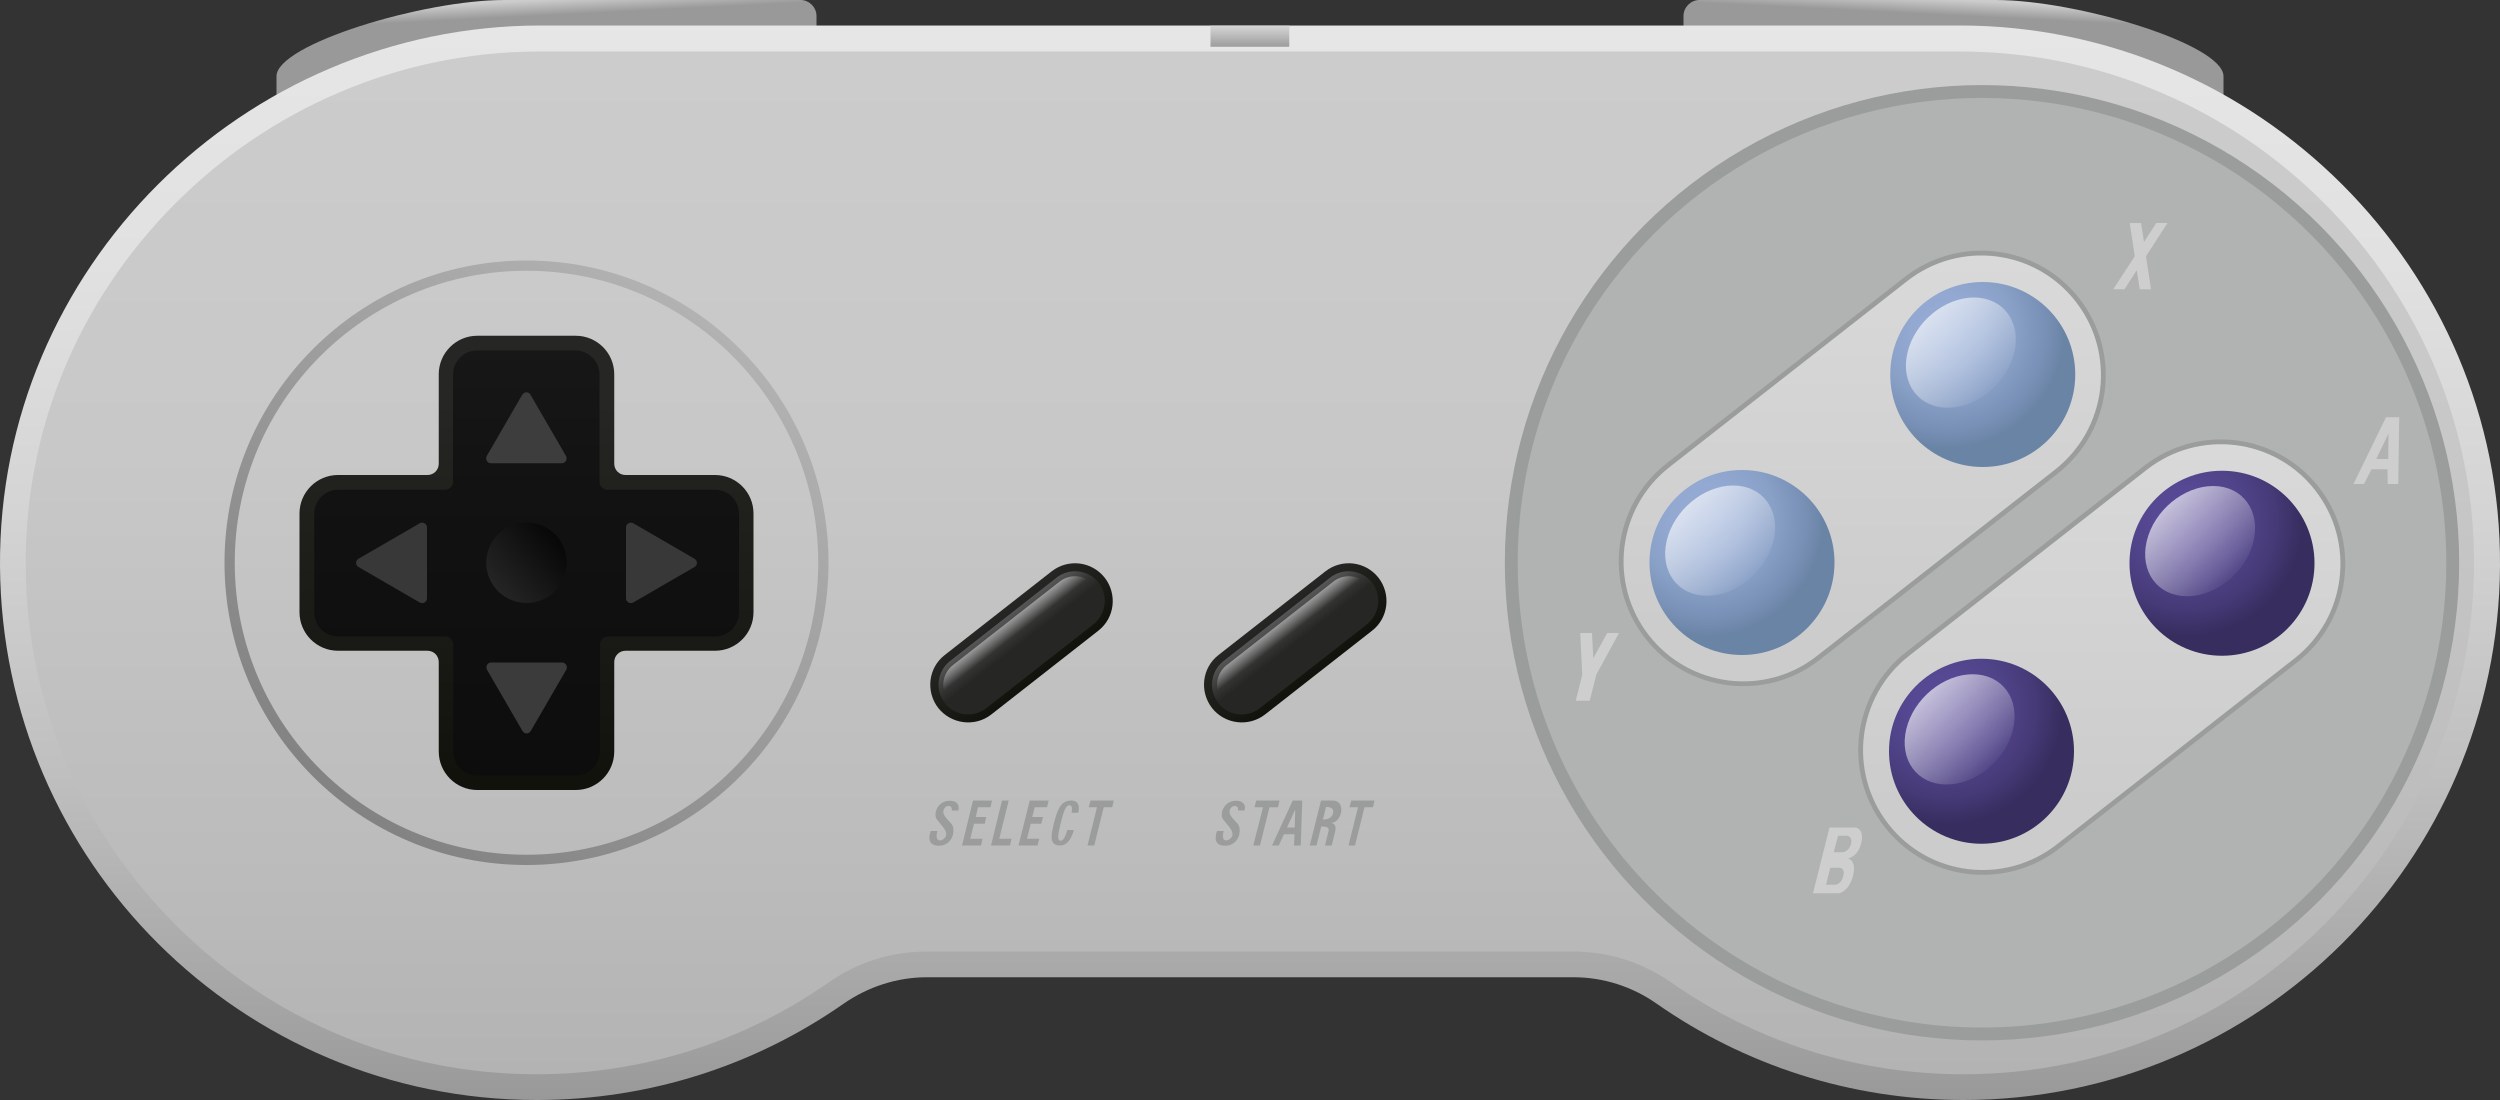 <?xml version="1.0" encoding="utf-8"?>
<!-- Generator: Adobe Illustrator 28.0.0, SVG Export Plug-In . SVG Version: 6.00 Build 0)  -->
<svg version="1.1" id="Layer_1" xmlns="http://www.w3.org/2000/svg" xmlns:xlink="http://www.w3.org/1999/xlink" x="0px" y="0px"
	 viewBox="0 0 1000 440" style="enable-background:new 0 0 1000 440;" xml:space="preserve">
<rect x="0" y="0" width="1000" height="440" fill="#333333" stroke="none"/>
<style type="text/css">
	.st0{fill:url(#SVGID_1_);}
	.st1{fill:url(#SVGID_00000076605404776461299840000014880332214676957333_);}
	.st2{fill:url(#SVGID_00000025413296177328782770000013068335255231536267_);}
	.st3{fill:url(#SVGID_00000029021072087548068300000007930098463018605740_);}
	.st4{fill:url(#SVGID_00000036253905184172633140000007925671753193869449_);}
	.st5{fill:#9B9D9D;}
	.st6{fill:url(#SVGID_00000026849961108766547940000001635754833332632470_);}
	.st7{fill:url(#SVGID_00000153702209883258967880000003704691986941878972_);}
	.st8{fill:url(#SVGID_00000150094762323478522650000000295745245394563758_);}
	.st9{fill:url(#SVGID_00000023263768271327779920000016580349783750657441_);}
	.st10{fill:url(#SVGID_00000139256974115735967550000009859263587177454494_);}
	.st11{fill:url(#SVGID_00000084490213932118207330000018136383906813276835_);}
	.st12{fill:#B1B2B2;stroke:#9B9D9D;stroke-width:5.144;stroke-miterlimit:10;}
	.st13{opacity:0.7;}
	.st14{opacity:0.7;fill:#EBECEC;}
	
		.st15{fill:url(#SVGID_00000101092127416293420380000004633981540054000036_);stroke:#9B9D9D;stroke-width:1.929;stroke-miterlimit:10;}
	.st16{fill:url(#SVGID_00000005981789473011651340000016170428847705373117_);}
	.st17{opacity:0.7;fill:url(#SVGID_00000096025383903774800100000008273056498954655893_);}
	.st18{fill:url(#SVGID_00000028324489050504101640000006389507369248234933_);}
	.st19{opacity:0.7;fill:url(#SVGID_00000055685602945409980450000009394982362363301776_);}
	
		.st20{fill:url(#SVGID_00000135648908247880022280000009133291949919429793_);stroke:#9B9D9D;stroke-width:1.929;stroke-miterlimit:10;}
	.st21{fill:url(#SVGID_00000085247721836614228360000012707649563429821611_);}
	.st22{opacity:0.7;fill:url(#SVGID_00000049221963258728843420000016759713882975657352_);}
	.st23{fill:url(#SVGID_00000125573522247565109350000003667832185671131836_);}
	.st24{opacity:0.7;fill:url(#SVGID_00000117644939610920093620000013711668111420502683_);}
	.st25{fill:url(#SVGID_00000153700950452494471110000016292083655571726236_);}
	.st26{fill:url(#SVGID_00000081608146527491198370000003112847040913608847_);}
	.st27{fill:url(#SVGID_00000080912018113621923400000011951696668574287750_);}
	.st28{fill:url(#SVGID_00000088821482889319325510000002115222256379010228_);}
	.st29{fill:#3D3D3D;}
	.st30{fill:#383838;}
	.st31{fill:#3B3B3B;}
</style>
<g>
	
		<linearGradient id="SVGID_1_" gradientUnits="userSpaceOnUse" x1="1148.593" y1="-1.440745e-02" x2="1148.279" y2="6.195" gradientTransform="matrix(-1 0 0 1 1366 0)">
		<stop  offset="0" style="stop-color:#CCCCCC"/>
		<stop  offset="1" style="stop-color:#999999"/>
	</linearGradient>
	<path class="st0" d="M110.6,41.1c0,0,0-2.5,0-10.6c0-12.8,58.6-30.5,91.2-30.5h118.4c3.5,0,6.4,2.9,6.4,6.4v34.6H110.6z"/>
	
		<linearGradient id="SVGID_00000135677903090351235840000001063579548432941444_" gradientUnits="userSpaceOnUse" x1="782.593" y1="-1.440744e-02" x2="782.279" y2="6.195">
		<stop  offset="0" style="stop-color:#CCCCCC"/>
		<stop  offset="1" style="stop-color:#999999"/>
	</linearGradient>
	<path style="fill:url(#SVGID_00000135677903090351235840000001063579548432941444_);" d="M889.4,41.1c0,0,0-2.5,0-10.6
		c0-12.8-58.6-30.5-91.2-30.5L679.8,0c-3.5,0-6.4,2.9-6.4,6.4v34.6H889.4z"/>
	
		<linearGradient id="SVGID_00000042706804680118580760000008903276902007085212_" gradientUnits="userSpaceOnUse" x1="500" y1="10.277" x2="500" y2="440">
		<stop  offset="0" style="stop-color:#E6E6E6"/>
		<stop  offset="0.22" style="stop-color:#E1E1E1"/>
		<stop  offset="0.454" style="stop-color:#D4D4D4"/>
		<stop  offset="0.696" style="stop-color:#BFBFBF"/>
		<stop  offset="0.941" style="stop-color:#A1A1A1"/>
		<stop  offset="1" style="stop-color:#999999"/>
	</linearGradient>
	<path style="fill:url(#SVGID_00000042706804680118580760000008903276902007085212_);" d="M500,390.9h129.4
		c11.9,0,23.5,3.7,33.3,10.6c34.8,24.3,77.1,38.5,122.7,38.5c118.1,0,213.9-95.4,214.6-213.5c0.8-118.9-97.2-216.3-216.1-216.3H500
		H216.1C97.2,10.3-0.8,107.6,0,226.5C0.8,344.6,96.6,440,214.7,440c45.6,0,87.9-14.2,122.7-38.5c9.8-6.8,21.4-10.6,33.3-10.6H500z"
		/>
	
		<linearGradient id="SVGID_00000180353557107746177670000000307794898105070996_" gradientUnits="userSpaceOnUse" x1="500" y1="20.57" x2="500" y2="429.707">
		<stop  offset="0" style="stop-color:#CCCCCC"/>
		<stop  offset="0.392" style="stop-color:#C8C8C8"/>
		<stop  offset="0.81" style="stop-color:#BBBBBB"/>
		<stop  offset="1" style="stop-color:#B3B3B3"/>
	</linearGradient>
	<path style="fill:url(#SVGID_00000180353557107746177670000000307794898105070996_);" d="M785.3,429.7
		c-42.1,0-82.5-12.7-116.8-36.7c-11.6-8.1-25.2-12.4-39.2-12.4H370.6c-14,0-27.6,4.3-39.2,12.4c-34.4,24-74.8,36.7-116.8,36.7
		c-54.4,0-105.5-21.1-144.1-59.5C32,331.9,10.6,280.8,10.3,226.5C9.9,172.1,31.1,120.7,69.8,81.7c19-19.1,41.2-34.2,65.8-44.7
		c25.5-10.9,52.6-16.4,80.4-16.4h567.9c27.8,0,54.9,5.5,80.4,16.4c24.7,10.5,46.8,25.6,65.8,44.7c38.7,39,59.9,90.4,59.5,144.7
		c-0.3,54.4-21.8,105.4-60.3,143.8C890.9,408.6,839.7,429.7,785.3,429.7z"/>
	
		<linearGradient id="SVGID_00000155107357390708280980000004468323168084466847_" gradientUnits="userSpaceOnUse" x1="500" y1="9.855" x2="500" y2="19.164">
		<stop  offset="0" style="stop-color:#D9D9D9"/>
		<stop  offset="1" style="stop-color:#999999"/>
	</linearGradient>
	
		<rect x="484.2" y="10.3" style="fill:url(#SVGID_00000155107357390708280980000004468323168084466847_);" width="31.5" height="8.4"/>
	<g>
		<polygon class="st5" points="445.5,320.2 436.2,320.2 435.5,322.9 438.8,322.9 435,338.2 437.7,338.2 441.5,322.9 444.9,322.9 		
			"/>
		<polygon class="st5" points="418.8,322.9 419.5,320.2 411.9,320.2 407.4,338.2 415,338.2 415.7,335.5 410.8,335.5 412.3,329.5 
			416.5,329.5 417.2,326.8 412.9,326.8 413.9,322.9 		"/>
		<polygon class="st5" points="396.2,322.9 396.8,320.2 389.2,320.2 384.8,338.2 392.4,338.2 393,335.5 388.1,335.5 389.6,329.5 
			393.9,329.5 394.5,326.8 390.3,326.8 391.2,322.9 		"/>
		<polygon class="st5" points="403.5,320.2 400.8,320.2 396.4,338.2 404,338.2 404.6,335.5 399.7,335.5 		"/>
		<path class="st5" d="M426.9,332c0,0-1,4.3-2.6,4.3c-1.6,0-1.1-2.6,0-7.1c1.1-4.5,2-7.1,3.5-7.1c1.6,0,0.8,3,0.8,3h2.7
			c0,0,1.5-4.9-2.8-4.9s-5.6,3.9-6.9,9c-1.3,5.1-1.9,9,2.4,9c4.3,0,5.5-6.2,5.5-6.2H426.9z"/>
		<path class="st5" d="M383.3,324.2c0,0,1.3-3.9-3.5-3.9c-4.8,0-6.6,5.4-5.1,7.4c1.4,1.9,3.9,4.2,3.8,6.1c-0.2,2.5-5.2,4.3-3.5-1.4
			h-2.7c0,0-2.5,5.9,3.2,5.9c5.7,0,7.1-6.6,4.9-9c-2.1-2.2-3.9-3.9-2.7-5.9c1-1.6,3.4-1.3,3,0.8H383.3z"/>
	</g>
	<g>
		
			<linearGradient id="SVGID_00000173140801620831298640000017234499265760052908_" gradientUnits="userSpaceOnUse" x1="399.336" y1="245.296" x2="418.038" y2="269.165">
			<stop  offset="0" style="stop-color:#262724"/>
			<stop  offset="0.266" style="stop-color:#20211D"/>
			<stop  offset="1" style="stop-color:#12120D"/>
		</linearGradient>
		<path style="fill:url(#SVGID_00000173140801620831298640000017234499265760052908_);" d="M375.3,283.2c-5.1-6.6-4-16.1,2.6-21.2
			l42.8-33.5c6.6-5.1,16-4,21.2,2.6c5.1,6.6,4,16.1-2.6,21.2l-42.8,33.5C390,290.9,380.5,289.7,375.3,283.2z"/>
		
			<linearGradient id="SVGID_00000091013207441138356800000014109626506004907164_" gradientUnits="userSpaceOnUse" x1="401.297" y1="247.742" x2="415.761" y2="266.315">
			<stop  offset="0" style="stop-color:#555756"/>
			<stop  offset="0.316" style="stop-color:#353634"/>
			<stop  offset="0.511" style="stop-color:#262724"/>
		</linearGradient>
		<path style="fill:url(#SVGID_00000091013207441138356800000014109626506004907164_);" d="M377.9,281.2L377.9,281.2
			c-4-5.2-3.1-12.6,2-16.7l42.8-33.5c5.2-4,12.6-3.1,16.7,2l0,0c4,5.2,3.1,12.6-2,16.7l-42.8,33.5
			C389.4,287.3,381.9,286.4,377.9,281.2z"/>
		
			<linearGradient id="SVGID_00000152263197892295308110000013898253359055121564_" gradientUnits="userSpaceOnUse" x1="397.619" y1="243.019" x2="409.743" y2="258.588">
			<stop  offset="0" style="stop-color:#FFFFFF"/>
			<stop  offset="0.709" style="stop-color:#FFFFFF;stop-opacity:0"/>
		</linearGradient>
		<path style="fill:url(#SVGID_00000152263197892295308110000013898253359055121564_);" d="M387.2,283.8c-3.1,0-5.9-1.4-7.8-3.8
			c-1.6-2.1-2.4-4.7-2-7.3c0.3-2.6,1.7-5,3.7-6.6l42.8-33.5c1.8-1.4,3.9-2.1,6.1-2.1c3.1,0,5.9,1.4,7.8,3.8c3.4,4.3,2.6,10.6-1.7,14
			l-42.8,33.5C391.6,283.1,389.5,283.8,387.2,283.8z"/>
	</g>
	<g>
		<polygon class="st5" points="511.8,320.2 502.5,320.2 501.8,322.9 505.2,322.9 501.3,338.2 504,338.2 507.8,322.9 511.2,322.9 		
			"/>
		<polygon class="st5" points="549.8,320.2 540.5,320.2 539.8,322.9 543.2,322.9 539.4,338.2 542,338.2 545.8,322.9 549.2,322.9 		
			"/>
		<path class="st5" d="M517.6,338.2h2.7l0.6-18h-3.8l-8.3,18h2.7l2.1-4.5h4.2L517.6,338.2z M514.8,331l3.3-7.2l-0.2,7.2H514.8z"/>
		<path class="st5" d="M497.8,324.2c0,0,1.3-3.9-3.5-3.9c-4.8,0-6.6,5.4-5.1,7.4s3.9,4.2,3.8,6.1c-0.2,2.5-5.2,4.3-3.5-1.4h-2.7
			c0,0-2.5,5.9,3.2,5.9c5.7,0,7.1-6.6,4.9-9c-2.1-2.2-3.9-3.9-2.7-5.9c1-1.6,3.4-1.3,3,0.8H497.8z"/>
		<path class="st5" d="M532.2,329.2c4.7,0,6.4-9,0.9-9l-2,0h-2.7l-4.5,18h2.7l1.9-7.6c2.1,0,3.3,0.3,2.9,1.9l-1.4,5.7h2.7l1.4-5.7
			C534.1,332.5,535,329.2,532.2,329.2z M530.4,322.8c0,0,3.5-0.3,2.8,2.5c-0.7,2.8-4,2.5-4,2.5L530.4,322.8z"/>
	</g>
	<g>
		
			<linearGradient id="SVGID_00000093871335341419940060000012924416871036577973_" gradientUnits="userSpaceOnUse" x1="508.766" y1="245.296" x2="527.468" y2="269.165">
			<stop  offset="0" style="stop-color:#262724"/>
			<stop  offset="0.266" style="stop-color:#20211D"/>
			<stop  offset="1" style="stop-color:#12120D"/>
		</linearGradient>
		<path style="fill:url(#SVGID_00000093871335341419940060000012924416871036577973_);" d="M484.8,283.2c-5.1-6.6-4-16.1,2.6-21.2
			l42.8-33.5c6.6-5.1,16-4,21.2,2.6c5.1,6.6,4,16.1-2.6,21.2l-42.8,33.5C499.4,290.9,489.9,289.7,484.8,283.2z"/>
		
			<linearGradient id="SVGID_00000035495988501105133110000016503129905016273057_" gradientUnits="userSpaceOnUse" x1="510.727" y1="247.742" x2="525.191" y2="266.315">
			<stop  offset="0" style="stop-color:#555756"/>
			<stop  offset="0.316" style="stop-color:#353634"/>
			<stop  offset="0.511" style="stop-color:#262724"/>
		</linearGradient>
		<path style="fill:url(#SVGID_00000035495988501105133110000016503129905016273057_);" d="M487.3,281.2L487.3,281.2
			c-4-5.2-3.1-12.6,2-16.7l42.8-33.5c5.2-4,12.6-3.1,16.7,2l0,0c4,5.2,3.1,12.6-2,16.7L504,283.2
			C498.8,287.3,491.3,286.4,487.3,281.2z"/>
		
			<linearGradient id="SVGID_00000035494953021624505030000002343176441567849368_" gradientUnits="userSpaceOnUse" x1="507.049" y1="243.019" x2="519.173" y2="258.588">
			<stop  offset="0" style="stop-color:#FFFFFF"/>
			<stop  offset="0.709" style="stop-color:#FFFFFF;stop-opacity:0"/>
		</linearGradient>
		<path style="fill:url(#SVGID_00000035494953021624505030000002343176441567849368_);" d="M496.7,283.8c-3.1,0-5.9-1.4-7.8-3.8
			c-1.6-2.1-2.4-4.7-2-7.3c0.3-2.6,1.7-5,3.7-6.6l42.8-33.5c1.8-1.4,3.9-2.1,6.1-2.1c3.1,0,5.9,1.4,7.8,3.8c3.4,4.3,2.6,10.6-1.7,14
			l-42.8,33.5C501,283.1,498.9,283.8,496.7,283.8z"/>
	</g>
	<ellipse class="st12" cx="792.8" cy="225.1" rx="188.3" ry="188.5"/>
	<g class="st13">
		<polygon class="st14" points="642.9,253.2 637.3,263.3 636.8,253.2 632.1,253.2 632.9,269.9 630.3,280.3 635.9,280.3 638.5,269.9 
			647.6,253.2 		"/>
		<path class="st14" d="M959.7,166.9h-5.3l-13,26.7h4.2l3-5.9h6.4l0.1,5.9h4.2L959.7,166.9z M950.5,183.6l4.9-10.2l-0.1,10.2H950.5z
			"/>
		<polygon class="st14" points="867,89.2 862.5,89.2 857.6,96.8 856.4,89.2 851.9,89.2 853.9,102.5 845.3,115.7 849.8,115.7 
			854.7,108.1 855.9,115.7 860.4,115.7 858.4,102.5 		"/>
		<path class="st14" d="M739.1,343.4c0,0,4-0.5,5.4-6.2c1.4-5.7-2.3-6.2-2.3-6.2h-10.4l-6.6,26.3h10.4c0,0,4-0.6,5.6-7
			S739.1,343.4,739.1,343.4z M735.2,334.3h3.7c0,0,2.3,0.3,1.5,3.3s-3.2,3.3-3.2,3.3h-3.7L735.2,334.3z M734.1,353.9h-3.7l1.7-6.8
			h3.7c0,0,2.4,0,1.5,3.4C736.4,353.9,734.1,353.9,734.1,353.9z"/>
	</g>
	<g>
		
			<linearGradient id="SVGID_00000176736265027363243690000001055003162689170844_" gradientUnits="userSpaceOnUse" x1="744.951" y1="103.169" x2="744.951" y2="250.072">
			<stop  offset="0" style="stop-color:#D9D9D9"/>
			<stop  offset="1" style="stop-color:#CCCCCC"/>
		</linearGradient>
		
			<path style="fill:url(#SVGID_00000176736265027363243690000001055003162689170844_);stroke:#9B9D9D;stroke-width:1.929;stroke-miterlimit:10;" d="
			M658.8,254.7L658.8,254.7c-16.6-21.3-12.8-52,8.4-68.6l95.2-74.5c21.3-16.6,52-12.9,68.6,8.4l0,0c16.6,21.3,12.8,51.9-8.4,68.6
			l-95.2,74.5C706.2,279.8,675.4,276,658.8,254.7z"/>
		<g>
			
				<radialGradient id="SVGID_00000077311050656811004590000008383202588771302532_" cx="706.542" cy="207.378" r="50.45" gradientTransform="matrix(0.928 0 0 0.929 26.965 14.982)" gradientUnits="userSpaceOnUse">
				<stop  offset="0" style="stop-color:#96ACD6"/>
				<stop  offset="0.302" style="stop-color:#93A9D2"/>
				<stop  offset="0.578" style="stop-color:#89A0C7"/>
				<stop  offset="0.843" style="stop-color:#7890B5"/>
				<stop  offset="1" style="stop-color:#6A84A6"/>
			</radialGradient>
			<ellipse style="fill:url(#SVGID_00000077311050656811004590000008383202588771302532_);" cx="696.8" cy="225" rx="37" ry="37"/>
			
				<linearGradient id="SVGID_00000064332277873916702680000013577887324746599569_" gradientUnits="userSpaceOnUse" x1="682.994" y1="211.177" x2="713.293" y2="241.477" gradientTransform="matrix(1.02 2.008519e-02 2.008519e-02 1.02 -28.596 -28.596)">
				<stop  offset="0" style="stop-color:#FFFFFF"/>
				<stop  offset="1" style="stop-color:#FFFFFF;stop-opacity:0"/>
			</linearGradient>
			<path style="opacity:0.7;fill:url(#SVGID_00000064332277873916702680000013577887324746599569_);" d="M709.4,216.3
				c-2.9,12.2-14.8,22-26.6,22s-19-9.9-16.1-22.1c2.9-12.2,14.8-22,26.6-22S712.3,204.1,709.4,216.3z"/>
		</g>
		<g>
			
				<radialGradient id="SVGID_00000036239309361464132510000015692776345590485641_" cx="810.226" cy="126.371" r="50.45" gradientTransform="matrix(0.928 0 0 0.929 26.965 14.982)" gradientUnits="userSpaceOnUse">
				<stop  offset="0" style="stop-color:#96ACD6"/>
				<stop  offset="0.302" style="stop-color:#93A9D2"/>
				<stop  offset="0.578" style="stop-color:#89A0C7"/>
				<stop  offset="0.843" style="stop-color:#7890B5"/>
				<stop  offset="1" style="stop-color:#6A84A6"/>
			</radialGradient>
			
				<ellipse style="fill:url(#SVGID_00000036239309361464132510000015692776345590485641_);" cx="793.1" cy="149.8" rx="37" ry="37"/>
			
				<linearGradient id="SVGID_00000105409018322989935800000001564176810873456524_" gradientUnits="userSpaceOnUse" x1="778.825" y1="135.511" x2="809.125" y2="165.811" gradientTransform="matrix(1.02 2.008519e-02 2.008519e-02 1.02 -28.596 -28.596)">
				<stop  offset="0" style="stop-color:#FFFFFF"/>
				<stop  offset="1" style="stop-color:#FFFFFF;stop-opacity:0"/>
			</linearGradient>
			<path style="opacity:0.7;fill:url(#SVGID_00000105409018322989935800000001564176810873456524_);" d="M805.7,141.1
				c-2.9,12.2-14.8,22-26.6,22c-11.8,0-19-9.9-16.1-22.1c2.9-12.2,14.8-22,26.6-22C801.4,119,808.6,128.9,805.7,141.1z"/>
		</g>
	</g>
	<g>
		
			<linearGradient id="SVGID_00000044891005278324954050000006230310971091961274_" gradientUnits="userSpaceOnUse" x1="840.702" y1="178.065" x2="840.702" y2="322.266">
			<stop  offset="0" style="stop-color:#D9D9D9"/>
			<stop  offset="1" style="stop-color:#CCCCCC"/>
		</linearGradient>
		
			<path style="fill:url(#SVGID_00000044891005278324954050000006230310971091961274_);stroke:#9B9D9D;stroke-width:1.929;stroke-miterlimit:10;" d="
			M754.6,330.2L754.6,330.2c-16.6-21.3-12.8-52,8.4-68.6l95.2-74.5c21.3-16.6,52-12.9,68.6,8.4l0,0c16.6,21.3,12.8,51.9-8.4,68.6
			l-95.2,74.5C801.9,355.2,771.2,351.5,754.6,330.2z"/>
		<g>
			
				<radialGradient id="SVGID_00000142884532107613862050000017498950674598059174_" cx="809.703" cy="288.628" r="50.45" gradientTransform="matrix(0.928 0 0 0.929 26.965 14.982)" gradientUnits="userSpaceOnUse">
				<stop  offset="0" style="stop-color:#584A97"/>
				<stop  offset="0.279" style="stop-color:#564893"/>
				<stop  offset="0.534" style="stop-color:#4F4388"/>
				<stop  offset="0.778" style="stop-color:#453976"/>
				<stop  offset="1" style="stop-color:#372D5E"/>
			</radialGradient>
			
				<ellipse style="fill:url(#SVGID_00000142884532107613862050000017498950674598059174_);" cx="792.6" cy="300.5" rx="37" ry="37"/>
			
				<linearGradient id="SVGID_00000147936598725137732450000000190972185505757343_" gradientUnits="userSpaceOnUse" x1="775.438" y1="283.358" x2="805.738" y2="313.658" gradientTransform="matrix(1.02 2.008519e-02 2.008519e-02 1.02 -28.596 -28.596)">
				<stop  offset="0" style="stop-color:#FFFFFF"/>
				<stop  offset="1" style="stop-color:#FFFFFF;stop-opacity:0"/>
			</linearGradient>
			<path style="opacity:0.7;fill:url(#SVGID_00000147936598725137732450000000190972185505757343_);" d="M805.2,291.8
				c-2.9,12.2-14.8,22-26.6,22c-11.8,0-19-9.9-16.1-22.1c2.9-12.2,14.8-22,26.6-22C800.9,269.7,808.1,279.6,805.2,291.8z"/>
		</g>
		<g>
			
				<radialGradient id="SVGID_00000003103526822599988910000012156438274728878977_" cx="913.387" cy="207.621" r="50.45" gradientTransform="matrix(0.928 0 0 0.929 26.965 14.982)" gradientUnits="userSpaceOnUse">
				<stop  offset="0" style="stop-color:#584A97"/>
				<stop  offset="0.279" style="stop-color:#564893"/>
				<stop  offset="0.534" style="stop-color:#4F4388"/>
				<stop  offset="0.778" style="stop-color:#453976"/>
				<stop  offset="1" style="stop-color:#372D5E"/>
			</radialGradient>
			
				<ellipse style="fill:url(#SVGID_00000003103526822599988910000012156438274728878977_);" cx="888.8" cy="225.3" rx="37" ry="37"/>
			
				<linearGradient id="SVGID_00000158732908634947655950000015650953705673735097_" gradientUnits="userSpaceOnUse" x1="871.269" y1="207.692" x2="901.569" y2="237.992" gradientTransform="matrix(1.02 2.008519e-02 2.008519e-02 1.02 -28.596 -28.596)">
				<stop  offset="0" style="stop-color:#FFFFFF"/>
				<stop  offset="1" style="stop-color:#FFFFFF;stop-opacity:0"/>
			</linearGradient>
			<path style="opacity:0.7;fill:url(#SVGID_00000158732908634947655950000015650953705673735097_);" d="M901.4,216.5
				c-2.9,12.2-14.8,22-26.6,22s-19-9.9-16.1-22.1c2.9-12.2,14.8-22,26.6-22S904.3,204.4,901.4,216.5z"/>
		</g>
	</g>
	
		<linearGradient id="SVGID_00000183950752297317288350000017643428276160643247_" gradientUnits="userSpaceOnUse" x1="286.952" y1="124.917" x2="129.918" y2="331.024">
		<stop  offset="0" style="stop-color:#B3B3B3"/>
		<stop  offset="1" style="stop-color:#808080"/>
	</linearGradient>
	<path style="fill:url(#SVGID_00000183950752297317288350000017643428276160643247_);" d="M327.3,225.1
		c0,64.5-52.3,116.8-116.7,116.8S93.9,289.7,93.9,225.1s52.3-116.8,116.7-116.8S327.3,160.6,327.3,225.1z M210.6,104.2
		c-66.7,0-120.8,54.1-120.8,120.9s54.1,120.9,120.8,120.9s120.8-54.1,120.8-120.9S277.3,104.2,210.6,104.2z"/>
	
		<linearGradient id="SVGID_00000021078811875283362950000000432853008551789954_" gradientUnits="userSpaceOnUse" x1="210.593" y1="310.754" x2="210.593" y2="160.825">
		<stop  offset="0" style="stop-color:#12120D"/>
		<stop  offset="0.735" style="stop-color:#20211D"/>
		<stop  offset="1" style="stop-color:#262724"/>
	</linearGradient>
	<path style="fill:url(#SVGID_00000021078811875283362950000000432853008551789954_);" d="M190.9,316c-8.5,0-15.4-6.9-15.4-15.4
		v-35.8c0-2.5-2-4.5-4.5-4.5h-35.8c-8.5,0-15.4-6.9-15.4-15.4v-39.5c0-8.5,6.9-15.4,15.4-15.4H171c2.5,0,4.5-2,4.5-4.5v-35.8
		c0-8.5,6.9-15.4,15.4-15.4h39.4c8.5,0,15.4,6.9,15.4,15.4v35.8c0,2.5,2,4.5,4.5,4.5H286c8.5,0,15.4,6.9,15.4,15.4v39.5
		c0,8.5-6.9,15.4-15.4,15.4h-35.8c-2.5,0-4.5,2-4.5,4.5v35.8c0,8.5-6.9,15.4-15.4,15.4H190.9z"/>
	
		<linearGradient id="SVGID_00000091704625492055828580000006879214269502736053_" gradientUnits="userSpaceOnUse" x1="210.593" y1="138.64" x2="210.593" y2="306.718">
		<stop  offset="0" style="stop-color:#171717"/>
		<stop  offset="0.339" style="stop-color:#121212"/>
		<stop  offset="1" style="stop-color:#0D0D0D"/>
	</linearGradient>
	<path style="fill:url(#SVGID_00000091704625492055828580000006879214269502736053_);" d="M190.9,310.3c-5.3,0-9.6-4.3-9.6-9.6
		v-42.9c0-1.8-1.4-3.2-3.2-3.2h-42.8c-5.3,0-9.6-4.3-9.6-9.6v-39.5c0-5.3,4.3-9.6,9.6-9.6H178c1.8,0,3.2-1.4,3.2-3.2v-42.9
		c0-5.3,4.3-9.6,9.6-9.6h39.4c5.3,0,9.6,4.3,9.6,9.6v42.9c0,1.8,1.4,3.2,3.2,3.2H286c5.3,0,9.6,4.3,9.6,9.6v39.5
		c0,5.3-4.3,9.6-9.6,9.6h-42.8c-1.8,0-3.2,1.4-3.2,3.2v42.9c0,5.3-4.3,9.6-9.6,9.6H190.9z"/>
	
		<linearGradient id="SVGID_00000142897658323583769310000006203898702204957371_" gradientUnits="userSpaceOnUse" x1="197.41" y1="236.22" x2="228.673" y2="209.941">
		<stop  offset="0" style="stop-color:#262626"/>
		<stop  offset="1" style="stop-color:#000000"/>
	</linearGradient>
	
		<ellipse style="fill:url(#SVGID_00000142897658323583769310000006203898702204957371_);" cx="210.6" cy="225.1" rx="16.1" ry="16.1"/>
	<path class="st29" d="M208.9,157.9l-14.2,24.5c-0.7,1.3,0.2,2.9,1.7,2.9h28.3c1.5,0,2.4-1.6,1.7-2.9l-14.2-24.5
		C211.5,156.6,209.7,156.6,208.9,157.9z"/>
	<path class="st30" d="M143.4,226.8l24.5,14.2c1.3,0.7,2.9-0.2,2.9-1.7V211c0-1.5-1.6-2.4-2.9-1.7l-24.5,14.2
		C142.1,224.2,142.1,226.1,143.4,226.8z"/>
	<path class="st31" d="M212.3,292.4l14.2-24.5c0.7-1.3-0.2-2.9-1.7-2.9h-28.3c-1.5,0-2.4,1.6-1.7,2.9l14.2,24.5
		C209.7,293.7,211.5,293.7,212.3,292.4z"/>
	<path class="st30" d="M277.8,223.5l-24.5-14.2c-1.3-0.7-2.9,0.2-2.9,1.7v28.3c0,1.5,1.6,2.4,2.9,1.7l24.5-14.2
		C279.1,226.1,279.1,224.2,277.8,223.5z"/>
</g>
</svg>
